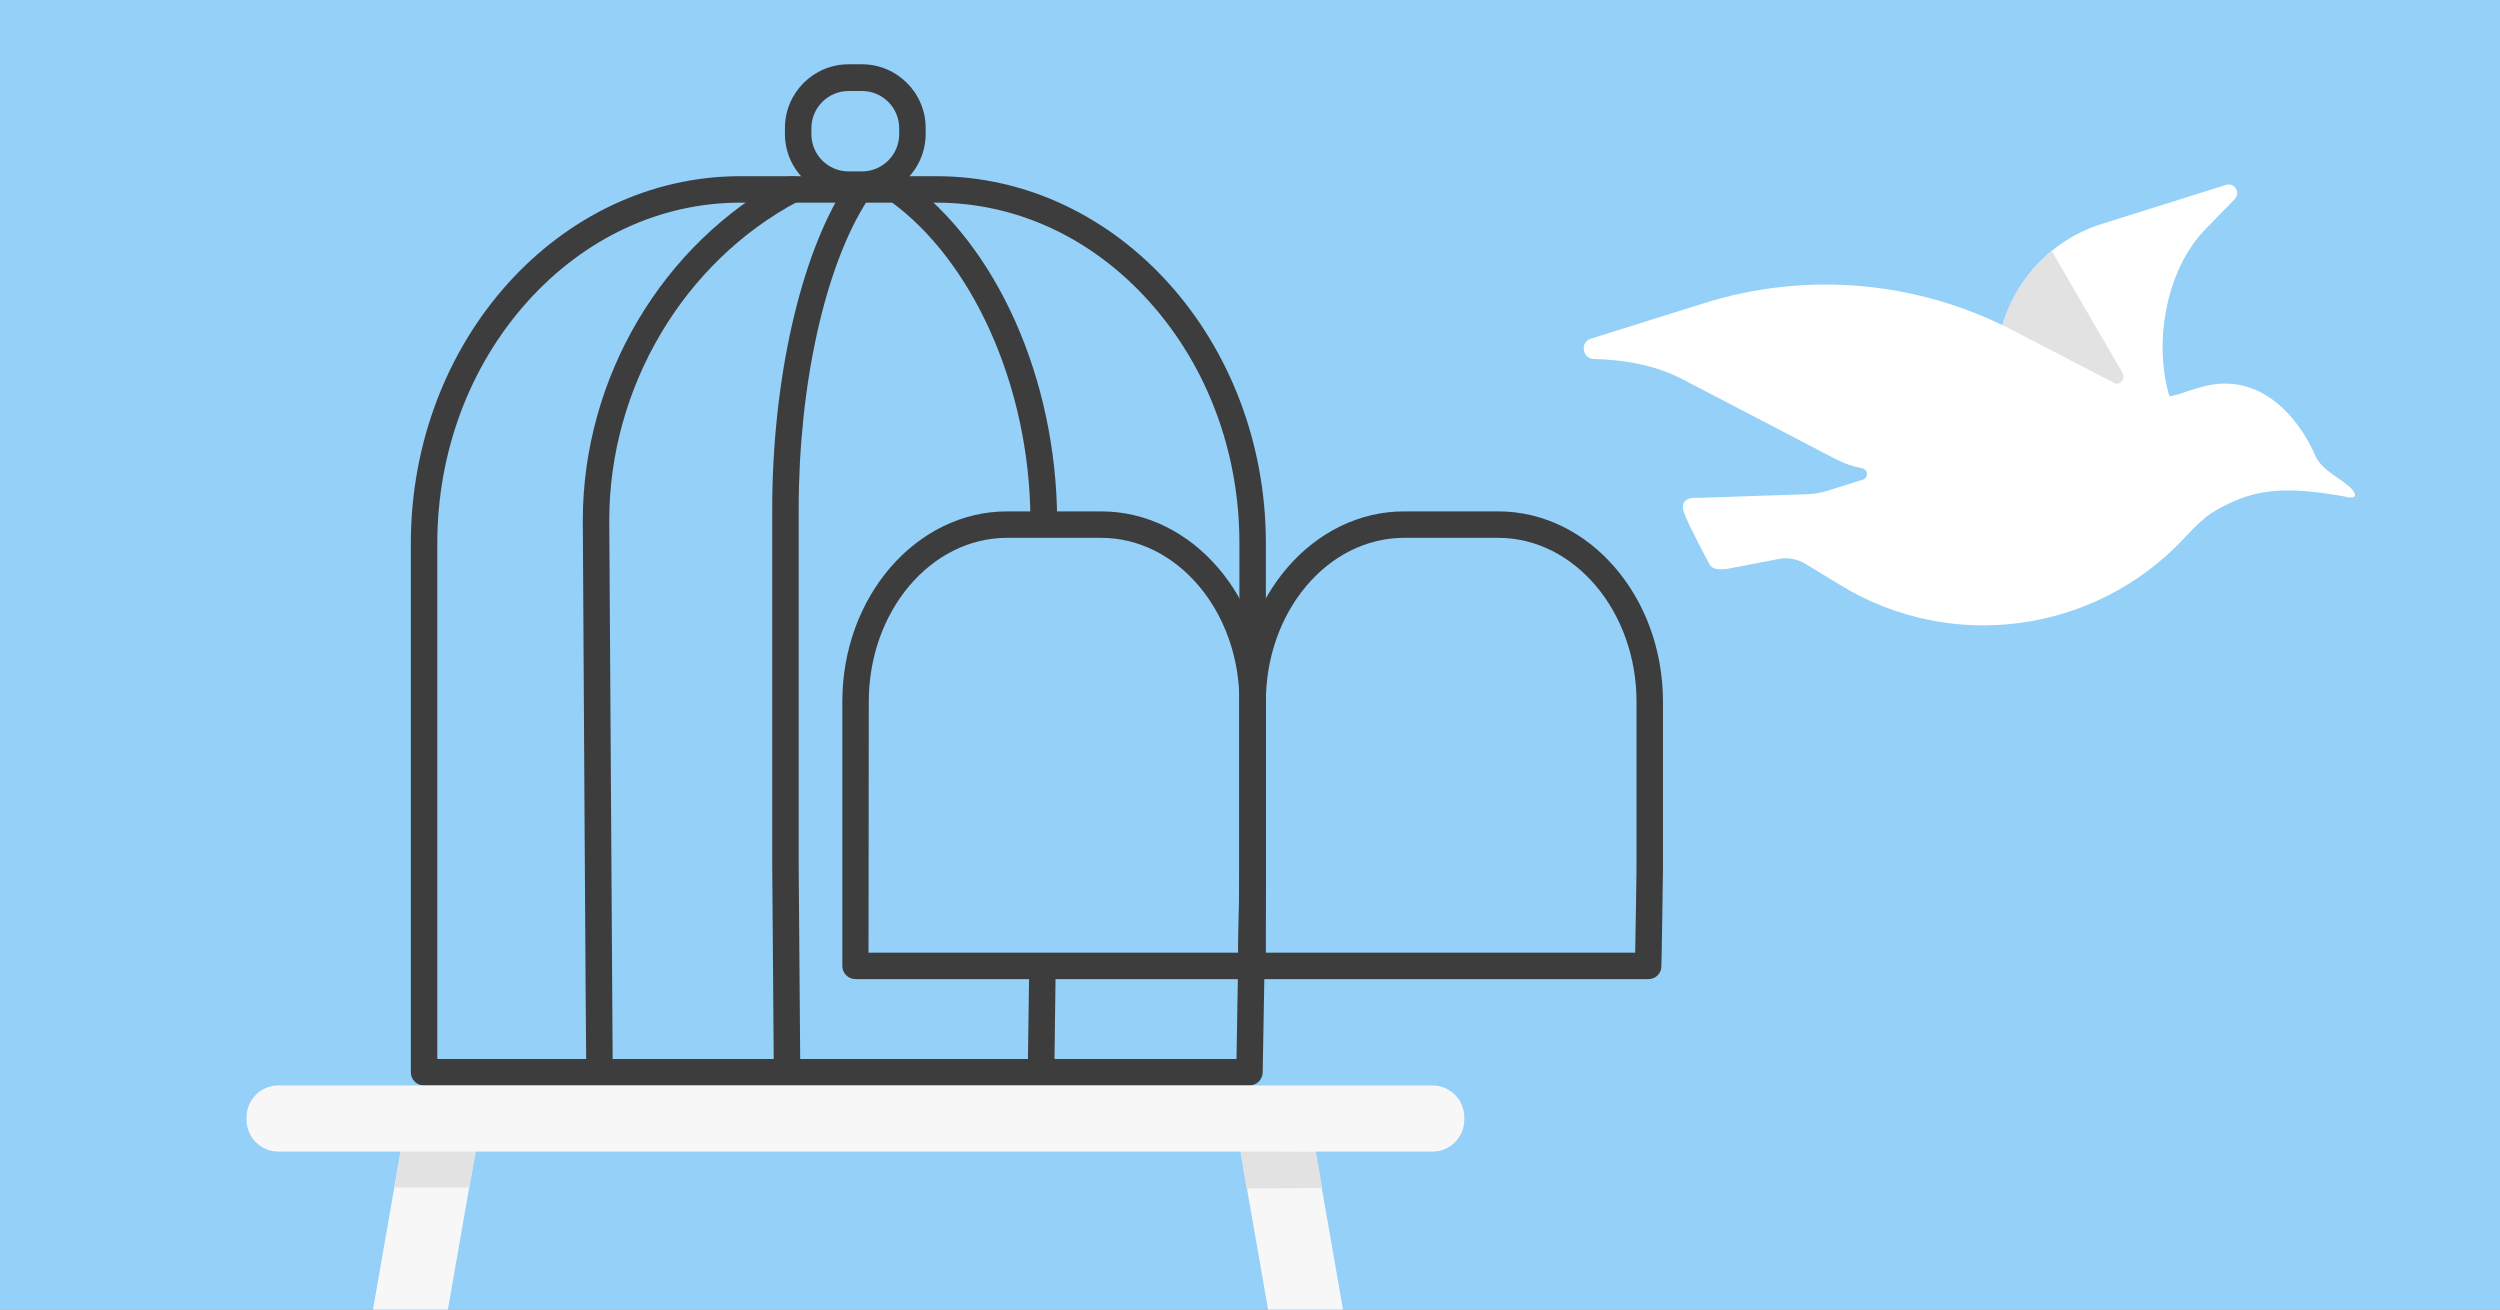 <svg enable-background="new 0 0 945 495" viewBox="0 0 945 495" xmlns="http://www.w3.org/2000/svg" xmlns:xlink="http://www.w3.org/1999/xlink"><rect x="0" y="0" width="945" height="495" fill="#808080" stroke="none"/><defs><path id="SVGID_1_" d="M0 0H945V495H0Z"/><clipPath id="SVGID_00000156548556021728144260000001664046589428357814_"><use xlink:href="#SVGID_1_"/></clipPath></defs><path clip-path="url(#SVGID_00000156548556021728144260000001664046589428357814_)" d="M-9.2-9.8H954.2V501.7H-9.2Z" fill="#94d0f8"/><g clip-path="url(#SVGID_00000156548556021728144260000001664046589428357814_)"><g fill="#3d3d3d"><path d="M472.3 410.3h-312c-2.8 0-5-2.2-5-5l0-36.3c0-18.1 0-36.3 0-36.3V205.4c0-76.5 55.9-138.8 124.6-138.8h74c68.7 0 124.6 62.3 124.6 138.8v127.2c0 1.7-1.1 71.1-1.2 72.8C477.2 408.1 475 410.3 472.3 410.3zM165.3 400.3h302.1c.3-16 1.1-66.2 1.1-67.6V205.4c0-34.4-12-66.7-33.9-91.2-21.7-24.3-50.4-37.6-80.7-37.6h-74c-30.4 0-59 13.4-80.7 37.6-21.8 24.4-33.9 56.8-33.9 91.2v127.2l0 36.3C165.3 381.3 165.3 393.6 165.3 400.3z"/><path d="M472.9 370.1H323.4c-2.8 0-5-2.2-5-5l0-99.9c0-39.7 28-71.9 62.3-71.9h35.5c34.4 0 62.3 32.3 62.3 71.9v63.6c0 .8-.5 35.6-.6 36.5C477.8 368 475.6 370.1 472.9 370.1zM328.3 360.1H468c.2-9.7.5-30.5.5-31.3v-63.6c0-34.1-23.5-61.9-52.3-61.9h-35.5c-28.9 0-52.3 27.8-52.3 61.9L328.3 360.1z"/><path d="M623.1 370.1H473.5c-2.8 0-5-2.2-5-5l0-99.9c0-39.7 28-71.9 62.3-71.9h35.5c34.4 0 62.3 32.3 62.3 71.9v63.6c0 .8-.5 35.6-.6 36.5C628 368 625.8 370.1 623.1 370.1zM478.5 360.1h139.6c.2-9.7.5-30.5.5-31.3v-63.6c0-34.1-23.5-61.9-52.3-61.9h-35.5c-28.9 0-52.3 27.8-52.3 61.9L478.5 360.1z"/><path d="M393.5 409.9c0 0-.1 0-.1 0-2.8-.1-4.9-2.4-4.9-5.1 0-.7.2-15.7.5-35.7 0-2.7 2.3-4.9 5-4.9 0 0 0 0 .1 0 2.8 0 5 2.3 4.9 5.1-.2 12.8-.4 34.8-.5 35.8C398.5 407.7 396.2 409.9 393.5 409.9z"/><path d="M394.5 201.5c-2.7 0-5-2.2-5-5-.1-25.1-5.5-49.9-15.4-71.8-9.5-20.9-22.5-37.7-37.5-48.6-2.2-1.6-2.7-4.7-1.1-7 1.6-2.2 4.7-2.7 7-1.1 34.4 24.9 56.8 75.3 57.1 128.4C399.5 199.2 397.3 201.5 394.5 201.5 394.5 201.5 394.5 201.5 394.5 201.5z"/><path d="M226.6 408.9c-2.7 0-4.9-2.1-5-4.8-.1-1.7-1.2-186.4-1.3-207.4 0-53.9 30.1-104.7 76.7-129.5 2.4-1.3 5.5-.4 6.8 2.1s.4 5.5-2.1 6.8c-43.4 23-71.4 70.4-71.4 120.6 0 2 1.3 204 1.3 207.2.1 2.7-2.1 5-4.9 5.1C226.7 408.9 226.7 408.9 226.6 408.9z"/><path d="M297.5 408.9c-2.7 0-5-2.2-5-4.9 0-1.8-.6-75.1-.6-76.9V192.6c0-48.9 10.6-95.8 27.6-122.3 1.5-2.3 4.6-3 6.9-1.5 2.3 1.5 3 4.6 1.5 6.9-16.1 25-26 69.8-26 116.9v134.5c0 1.8.6 74.9.6 76.7C302.6 406.6 300.3 408.8 297.5 408.9 297.6 408.9 297.5 408.9 297.5 408.9z"/></g><path d="M479.6 423.4H507.5V565.8H479.6Z" fill="#f7f7f7" transform="matrix(.985 -.172 .172 .985 -77.784 92.352)"/><path d="M325.8 74.7h-5c-13.3 0-24.1-10.8-24.1-24.1v-2.2c0-13.3 10.8-24.1 24.1-24.1h5c13.3 0 24.1 10.8 24.1 24.1v2.2C349.9 63.9 339.1 74.7 325.8 74.7zM320.8 34.4c-7.8 0-14.1 6.3-14.1 14.1v2.2c0 7.8 6.3 14.1 14.1 14.1h5c7.8 0 14.1-6.3 14.1-14.1v-2.2c0-7.8-6.3-14.1-14.1-14.1H320.8z" fill="#3d3d3d"/><path d="M468.9 434.8 497.4 435.3 499.8 449.1 471.2 449.2Z" fill="#e2e2e2"/><path d="M141.3 423.2H169.2V565.6H141.3Z" fill="#f7f7f7" transform="matrix(-.985 -.172 .172 -.985 223.137 1008.085)"/><path d="M180 434.6 151.5 435 149.1 448.9 177.4 448.9Z" fill="#e2e2e2"/><path d="M541.5 435.3H105.2c-6.6 0-12-5.4-12-12v-1c0-6.6 5.4-12 12-12h436.3c6.6 0 12 5.4 12 12v1C553.5 429.9 548.1 435.3 541.5 435.3z" fill="#f7f7f7"/></g><g clip-path="url(#SVGID_00000156548556021728144260000001664046589428357814_)"><path d="M844.7 75.3l-11.1 11.4c-15 15.4-19.8 43.5-13.3 63.9l-60.7 13.3-2.4-7.6c-3.5-11-3.5-22.5-.3-33.2 2.3-7.9 6.3-15.3 11.9-21.7 2.1-2.4 4.4-4.6 6.8-6.6 5.6-4.6 12-8 19-10.2l46.8-14.7C844.6 68.8 847.1 72.9 844.7 75.3z" fill="#ffffff"/><path d="M798.8 144.7l-42-21.6c2.3-7.9 6.3-15.3 11.9-21.7 2.1-2.4 4.4-4.6 6.8-6.6l26.8 46.1C803.7 143.3 801.2 146 798.8 144.7z" fill="#e2e2e2"/><path d="M889.5 185.5c-2.8-3.9-11.9-7.2-14.5-13.6-2.6-6.4-16-32-41.4-26-2.3.6-5.2 1.4-7.9 2.4 0 0-7.4 3-14.7 1.5-2 .6-3.9-.9-3.9-.9l-46-23.9c-36.2-18.9-78.4-22.6-117.3-10.3l-24.5 7.7-17.9 5.6c-4.3 1.3-3.3 7.6 1.1 7.7 11.6.3 23.1 2.3 33.4 7.6l58.1 30.3c3.1 1.6 6.4 2.7 9.8 3.4.7.1 1.4.6 1.7 1.2.6 1.3-.1 2.7-1.3 3.1l-13.4 4.2c-2.4.8-5 1.2-7.5 1.3l-41.6 1.4c0 0-7.5-.9-5.1 5.7 1.8 5 9.5 19.2 9.5 19.2s.6 3.2 8 1.7c2.5-.5 9.6-1.8 18.2-3.5 3.5-.7 7.1 0 10.1 1.8l13.3 8.1c41.9 25.6 95.9 18.2 129.5-17.3 2.7-2.9 5.5-5.9 8.6-8.4 1-.8 2.1-1.6 3.3-2.3 6-3.5 12.4-6.2 19.2-7.2 10-1.5 20.3 0 30.1 1.7C886.2 187.7 892.2 189.4 889.5 185.5z" fill="#ffffff"/></g></svg>